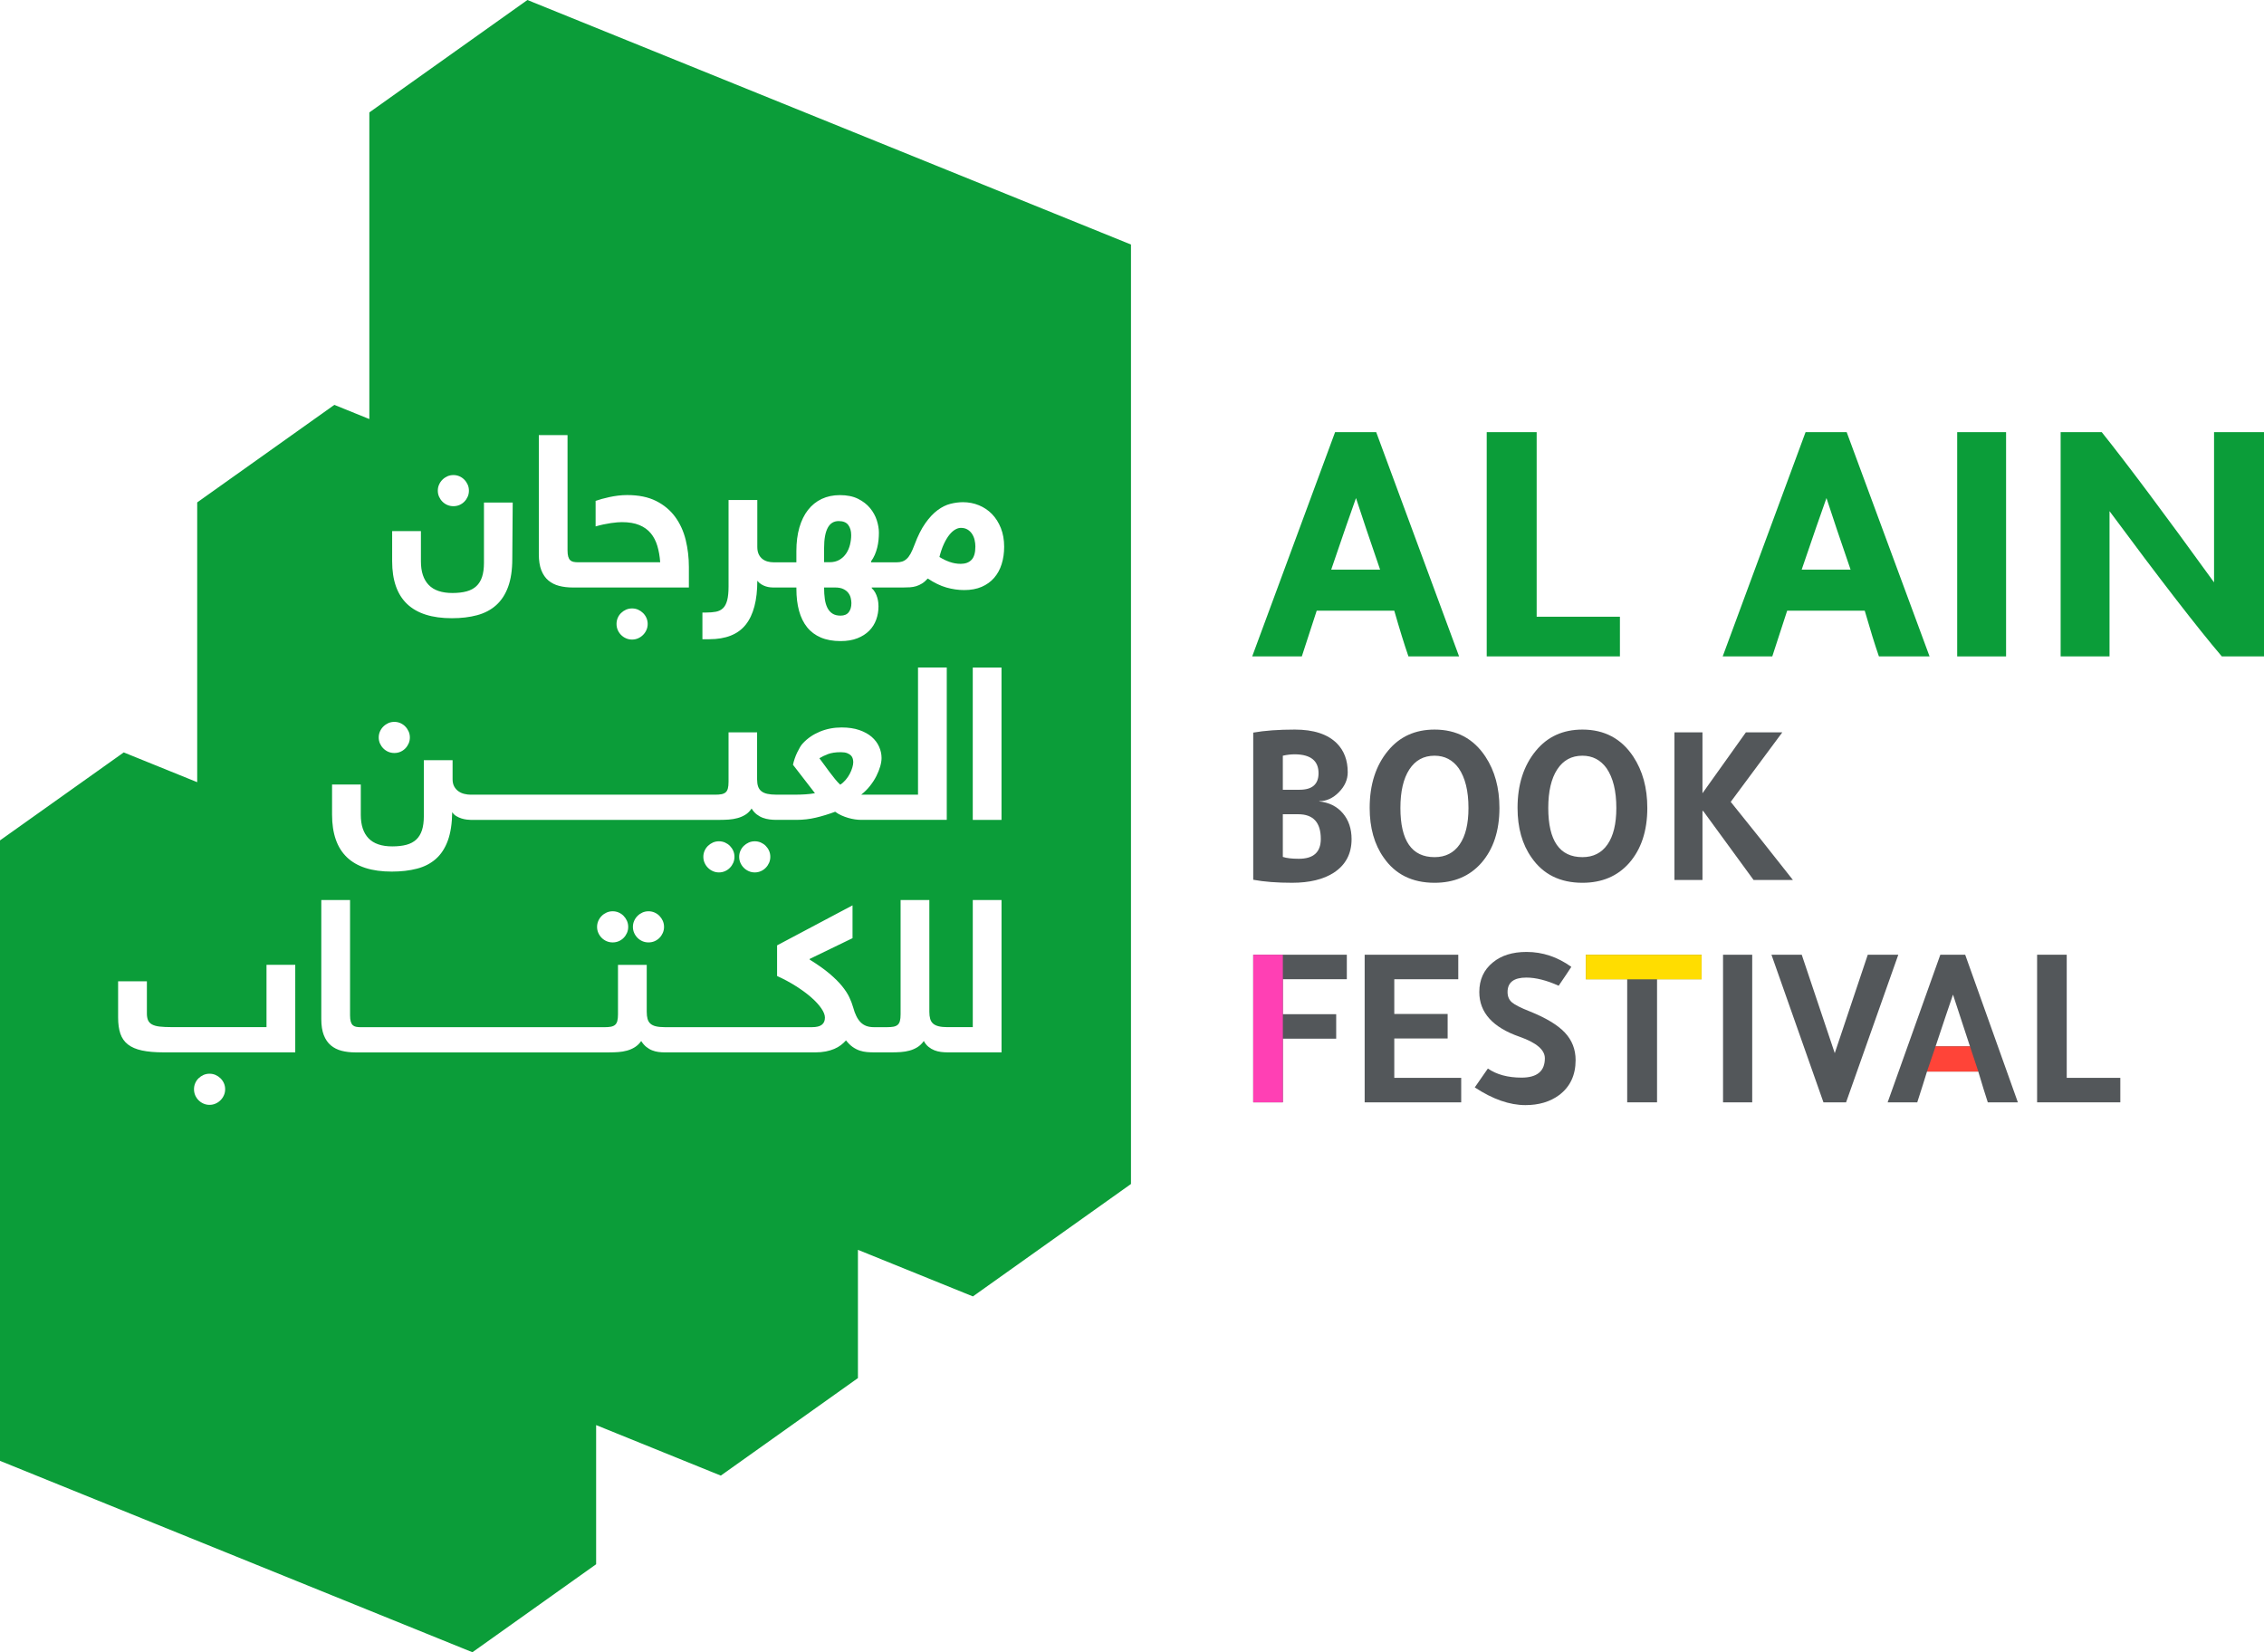 <?xml version="1.0" encoding="utf-8"?>
<!-- Generator: Adobe Illustrator 26.5.0, SVG Export Plug-In . SVG Version: 6.00 Build 0)  -->
<svg version="1.1" id="alainlogo" xmlns="http://www.w3.org/2000/svg" xmlns:xlink="http://www.w3.org/1999/xlink" x="0px" y="0px"
	 viewBox="0 0 1300.87 949.26" style="enable-background:new 0 0 1300.87 949.26;" xml:space="preserve">
<style type="text/css">
	.st0{fill:#0B9D39;}
	.st1{fill:#53575A;}
	.st2{fill:#FFDD00;}
	.st3{fill:#FF40B4;}
	.st4{fill:#FF4438;}
</style>
<path class="st0" d="M482.32,321.63c1.6-0.94,2.89-2.16,3.89-3.66c1-1.49,1.73-3.17,2.19-5.03c0.45-1.86,0.69-3.68,0.69-5.48
	c0-2.4-0.57-4.35-1.68-5.84c-1.12-1.5-2.95-2.25-5.51-2.25c-2.83,0-4.94,1.31-6.31,3.92c-1.38,2.61-2.07,6.46-2.07,11.52v8.2h3.05
	C478.8,323.03,480.72,322.56,482.32,321.63z"/>
<path class="st0" d="M476.62,443.52c1.08,1.44,2.14,2.81,3.2,4.1c1.06,1.3,2.05,2.36,2.97,3.2c1.12-0.71,2.14-1.62,3.08-2.72
	c0.94-1.1,1.73-2.25,2.37-3.47c0.64-1.21,1.14-2.42,1.49-3.62c0.36-1.2,0.54-2.22,0.54-3.06c0-0.6-0.08-1.25-0.24-1.94
	c-0.16-0.7-0.5-1.33-1.02-1.89c-0.52-0.56-1.25-1.03-2.18-1.4c-0.94-0.38-2.19-0.57-3.74-0.57c-2.99,0-5.48,0.38-7.46,1.14
	c-1.97,0.76-3.59,1.54-4.82,2.34c0.8,1.04,1.7,2.25,2.7,3.65C474.5,440.67,475.54,442.08,476.62,443.52z"/>
<path class="st0" d="M487.49,340.73c-0.66-0.9-1.6-1.66-2.84-2.27c-1.23-0.62-2.83-0.93-4.79-0.93h-6.35c0,2.44,0.14,4.64,0.42,6.62
	c0.28,1.97,0.78,3.67,1.5,5.09c0.71,1.42,1.68,2.51,2.9,3.29c1.21,0.78,2.76,1.17,4.64,1.17c2.12,0,3.68-0.66,4.7-1.97
	c1.02-1.32,1.53-3.05,1.53-5.21c0-0.84-0.12-1.79-0.36-2.84C488.61,342.6,488.16,341.62,487.49,340.73z"/>
<path class="st0" d="M558.53,306.75c-0.68-1.04-1.55-1.88-2.6-2.51c-1.06-0.64-2.35-0.96-3.86-0.96c-1.04,0-2.12,0.33-3.26,0.99
	c-1.14,0.66-2.26,1.68-3.36,3.05c-1.1,1.38-2.13,3.12-3.11,5.21c-0.98,2.1-1.83,4.59-2.55,7.46c1.8,1.16,3.74,2.1,5.84,2.84
	c2.1,0.74,4.22,1.11,6.38,1.11c2.67,0,4.75-0.77,6.22-2.31c1.48-1.54,2.21-4.09,2.21-7.64c0-1.23-0.15-2.49-0.45-3.77
	C559.7,308.94,559.21,307.79,558.53,306.75z"/>
<path class="st0" d="M303.05,0l-90.83,64.59v176.17l-20.11-8.15l-78.8,56.03v160.74l-42.21-17.1L0,482.83v356.46l271.44,109.96
	l71.09-50.55v-79.95l71.63,29.02l78.8-56.03v-73.68l66.06,26.76l90.83-64.59V140.49L303.05,0z M309.58,249.99h16.52v66.22
	c0,1.48,0.13,2.67,0.39,3.57c0.26,0.9,0.64,1.58,1.14,2.07c0.5,0.48,1.13,0.8,1.89,0.95c0.76,0.16,1.64,0.24,2.63,0.24h2.22h0.12
	h44.85c-0.24-3.39-0.78-6.5-1.62-9.34c-0.84-2.83-2.1-5.27-3.77-7.3c-1.68-2.04-3.87-3.61-6.59-4.74
	c-2.71-1.12-6.07-1.68-10.05-1.68c-0.64,0-1.51,0.04-2.6,0.12c-1.1,0.08-2.33,0.22-3.68,0.42c-1.36,0.2-2.8,0.46-4.31,0.78
	c-1.52,0.32-3.01,0.7-4.49,1.14v-14.67c0.99-0.36,2.17-0.73,3.53-1.11c1.36-0.38,2.83-0.73,4.4-1.08c1.58-0.34,3.23-0.62,4.97-0.84
	c1.73-0.21,3.48-0.32,5.24-0.32c6.59,0,12.13,1.14,16.64,3.41c4.51,2.27,8.16,5.33,10.96,9.16c2.79,3.83,4.8,8.24,6.02,13.2
	c1.21,4.97,1.83,10.15,1.83,15.54v11.8h-61.31h-0.12h-5.27c-2.87,0-5.49-0.31-7.87-0.93c-2.38-0.62-4.43-1.66-6.16-3.11
	c-1.74-1.45-3.09-3.42-4.05-5.87c-0.95-2.46-1.44-5.51-1.44-9.19V249.99z M372.15,358.48c0,1.24-0.24,2.4-0.72,3.47
	c-0.48,1.08-1.13,2.03-1.95,2.84c-0.82,0.82-1.77,1.47-2.84,1.94c-1.08,0.48-2.24,0.72-3.47,0.72c-1.24,0-2.4-0.24-3.47-0.72
	c-1.08-0.47-2.03-1.12-2.84-1.94c-0.82-0.82-1.45-1.77-1.92-2.84c-0.45-1.08-0.69-2.23-0.69-3.47c0-1.23,0.23-2.39,0.69-3.47
	c0.46-1.08,1.1-2.02,1.92-2.82c0.82-0.8,1.77-1.44,2.84-1.92c1.08-0.47,2.23-0.71,3.47-0.71c1.23,0,2.4,0.24,3.47,0.71
	c1.07,0.48,2.02,1.12,2.84,1.92c0.82,0.8,1.47,1.74,1.95,2.82C371.91,356.09,372.15,357.24,372.15,358.48z M252.28,278.43
	c0.48-1.08,1.12-2.03,1.94-2.84c0.82-0.82,1.77-1.47,2.84-1.95c1.08-0.47,2.23-0.71,3.47-0.71c1.23,0,2.4,0.24,3.47,0.71
	c1.08,0.48,2.01,1.13,2.81,1.95s1.44,1.77,1.92,2.84c0.48,1.08,0.71,2.23,0.71,3.47c0,1.24-0.23,2.4-0.71,3.47
	c-0.48,1.08-1.12,2.03-1.92,2.84c-0.8,0.82-1.73,1.45-2.81,1.92c-1.08,0.46-2.24,0.69-3.47,0.69c-1.24,0-2.4-0.23-3.47-0.69
	c-1.08-0.46-2.03-1.1-2.84-1.92c-0.82-0.82-1.46-1.77-1.94-2.84c-0.48-1.08-0.72-2.23-0.72-3.47
	C251.56,280.66,251.8,279.51,252.28,278.43z M225.34,305.13h16.52v17.42c0,5.91,1.49,10.41,4.46,13.5
	c2.97,3.09,7.51,4.64,13.62,4.64c3.15,0,5.87-0.31,8.14-0.93c2.28-0.62,4.15-1.62,5.63-2.99c1.47-1.38,2.57-3.16,3.29-5.36
	s1.08-4.87,1.08-8.02v-34.67h16.52l-0.24,32.33c0,6.38-0.8,11.76-2.4,16.11c-1.59,4.35-3.89,7.86-6.88,10.54
	c-2.99,2.68-6.63,4.59-10.92,5.75c-4.29,1.16-9.13,1.73-14.52,1.73c-22.88,0-34.31-10.92-34.31-32.75V305.13z M218.33,420.23
	c0.48-1.08,1.13-2.03,1.95-2.84c0.81-0.82,1.77-1.47,2.84-1.95c1.08-0.47,2.24-0.71,3.47-0.71c1.24,0,2.4,0.24,3.47,0.71
	c1.08,0.48,2.01,1.13,2.81,1.95c0.8,0.82,1.44,1.77,1.92,2.84c0.48,1.08,0.72,2.23,0.72,3.47c0,1.23-0.24,2.39-0.72,3.47
	c-0.48,1.08-1.12,2.03-1.92,2.84c-0.8,0.82-1.73,1.45-2.81,1.92c-1.08,0.46-2.23,0.69-3.47,0.69c-1.23,0-2.4-0.23-3.47-0.69
	c-1.07-0.46-2.03-1.1-2.84-1.92c-0.82-0.82-1.47-1.77-1.95-2.84c-0.48-1.08-0.72-2.23-0.72-3.47
	C217.61,422.47,217.85,421.31,218.33,420.23z M190.79,450.71h16.52v17.42c0,5.91,1.49,10.41,4.46,13.5
	c2.97,3.09,7.51,4.64,13.62,4.64c3.15,0,5.87-0.31,8.14-0.92c2.28-0.62,4.15-1.62,5.63-2.99c1.47-1.38,2.57-3.17,3.29-5.36
	c0.72-2.2,1.08-4.87,1.08-8.03v-32.21h16.52v10.9c0,1.68,0.32,3.08,0.95,4.22c0.64,1.14,1.46,2.05,2.46,2.75
	c1,0.69,2.12,1.2,3.36,1.49c1.23,0.3,2.46,0.45,3.65,0.45h18.62h18.62h18.62h0.01h18.62h18.62h18.62h18.62h10.06
	c1.44,0,2.64-0.09,3.62-0.27c0.98-0.18,1.78-0.53,2.4-1.05c0.62-0.51,1.06-1.27,1.32-2.24c0.26-0.98,0.39-2.25,0.39-3.81v-28.44
	h16.41v27c0,1.6,0.19,2.96,0.57,4.07c0.38,1.12,1,2.03,1.86,2.72c0.86,0.7,1.99,1.21,3.41,1.53c1.42,0.32,3.16,0.48,5.24,0.48h10.96
	c1.75,0,3.62-0.06,5.6-0.18c1.97-0.12,3.84-0.34,5.6-0.66l-12.63-16.34c0.24-1.12,0.57-2.3,0.99-3.53c0.42-1.24,0.9-2.42,1.44-3.53
	c0.54-1.12,1.08-2.14,1.64-3.09c0.56-0.94,1.12-1.68,1.68-2.24c2.63-2.84,5.87-5.05,9.73-6.65c3.85-1.59,8.01-2.39,12.48-2.39
	c3.87,0,7.26,0.5,10.15,1.49c2.89,1,5.28,2.32,7.16,3.95c1.87,1.64,3.28,3.51,4.22,5.63c0.94,2.12,1.41,4.27,1.41,6.46
	c0,1.44-0.26,3.07-0.78,4.88c-0.52,1.81-1.27,3.68-2.25,5.6c-0.97,1.92-2.2,3.79-3.65,5.62c-1.45,1.84-3.12,3.49-5,4.97h18.14h0.01
	h14.48v-73.05h16.52v87.54h-31.01h-0.01h-18.14c-1.12,0-2.3-0.09-3.56-0.27c-1.26-0.18-2.55-0.46-3.86-0.84
	c-1.31-0.38-2.62-0.86-3.92-1.44c-1.3-0.58-2.51-1.29-3.62-2.12c-3.75,1.4-7.44,2.53-11.05,3.38c-3.61,0.86-7.35,1.29-11.22,1.29
	h-11.5c-1.28,0-2.58-0.08-3.89-0.24c-1.32-0.16-2.6-0.47-3.86-0.93c-1.25-0.45-2.44-1.12-3.56-1.97c-1.12-0.86-2.1-1.99-2.94-3.38
	c-1,1.52-2.2,2.71-3.59,3.57c-1.4,0.86-2.9,1.51-4.52,1.94c-1.62,0.44-3.29,0.72-5.03,0.84c-1.74,0.12-3.44,0.18-5.12,0.18h-12.75
	H382.2h-18.62h-18.62h-18.62h-0.01h-18.62H289.1h-18.62c-0.6,0-1.39-0.06-2.36-0.18c-0.98-0.12-1.97-0.34-2.99-0.66
	c-1.02-0.32-2.01-0.77-2.96-1.34c-0.96-0.58-1.74-1.33-2.34-2.25c-0.08,6.5-0.92,11.94-2.51,16.32c-1.6,4.37-3.88,7.87-6.86,10.51
	c-2.97,2.63-6.59,4.51-10.87,5.62c-4.27,1.12-9.1,1.68-14.48,1.68c-22.88,0-34.31-10.92-34.31-32.75V450.71z M442.61,492.26
	c0,1.24-0.24,2.4-0.71,3.47c-0.48,1.08-1.12,2.03-1.92,2.84c-0.8,0.82-1.74,1.47-2.82,1.94c-1.08,0.48-2.23,0.72-3.47,0.72
	c-1.24,0-2.4-0.24-3.47-0.72c-1.08-0.47-2.03-1.12-2.84-1.94c-0.82-0.82-1.47-1.77-1.94-2.84c-0.48-1.08-0.72-2.23-0.72-3.47
	c0-1.23,0.24-2.4,0.72-3.47c0.47-1.08,1.12-2.02,1.94-2.82c0.82-0.8,1.77-1.44,2.84-1.92c1.08-0.47,2.23-0.71,3.47-0.71
	c1.23,0,2.39,0.24,3.47,0.71c1.08,0.48,2.02,1.12,2.82,1.92c0.79,0.8,1.44,1.74,1.92,2.82
	C442.37,489.86,442.61,491.02,442.61,492.26z M422.02,492.26c0,1.24-0.24,2.4-0.71,3.47c-0.48,1.08-1.12,2.03-1.92,2.84
	c-0.8,0.82-1.74,1.47-2.82,1.94c-1.08,0.48-2.23,0.72-3.47,0.72c-1.24,0-2.4-0.24-3.47-0.72c-1.08-0.47-2.03-1.12-2.84-1.94
	c-0.82-0.82-1.47-1.77-1.94-2.84c-0.48-1.08-0.72-2.23-0.72-3.47c0-1.23,0.24-2.4,0.72-3.47c0.47-1.08,1.12-2.02,1.94-2.82
	c0.82-0.8,1.77-1.44,2.84-1.92c1.08-0.47,2.23-0.71,3.47-0.71c1.23,0,2.39,0.24,3.47,0.71c1.08,0.48,2.02,1.12,2.82,1.92
	c0.79,0.8,1.44,1.74,1.92,2.82C421.78,489.86,422.02,491.02,422.02,492.26z M381.55,532.52c0,1.24-0.24,2.4-0.71,3.47
	c-0.48,1.08-1.12,2.03-1.92,2.84c-0.8,0.82-1.74,1.45-2.82,1.92c-1.08,0.46-2.23,0.69-3.47,0.69c-1.24,0-2.4-0.23-3.47-0.69
	c-1.08-0.46-2.03-1.1-2.84-1.92c-0.82-0.82-1.47-1.77-1.94-2.84c-0.48-1.08-0.72-2.23-0.72-3.47c0-1.23,0.24-2.39,0.72-3.47
	c0.47-1.08,1.12-2.03,1.94-2.84c0.82-0.82,1.77-1.47,2.84-1.95c1.08-0.47,2.23-0.71,3.47-0.71c1.23,0,2.39,0.24,3.47,0.71
	c1.08,0.48,2.02,1.13,2.82,1.95c0.79,0.82,1.44,1.77,1.92,2.84C381.31,530.13,381.55,531.28,381.55,532.52z M360.96,532.52
	c0,1.24-0.24,2.4-0.71,3.47c-0.48,1.08-1.12,2.03-1.92,2.84c-0.8,0.82-1.74,1.45-2.82,1.92c-1.08,0.46-2.23,0.69-3.47,0.69
	c-1.24,0-2.4-0.23-3.47-0.69c-1.08-0.46-2.03-1.1-2.84-1.92c-0.82-0.82-1.47-1.77-1.94-2.84c-0.48-1.08-0.72-2.23-0.72-3.47
	c0-1.23,0.24-2.39,0.72-3.47c0.47-1.08,1.12-2.03,1.94-2.84c0.82-0.82,1.77-1.47,2.84-1.95c1.08-0.47,2.23-0.71,3.47-0.71
	c1.23,0,2.39,0.24,3.47,0.71c1.08,0.48,2.02,1.13,2.82,1.95c0.79,0.82,1.44,1.77,1.92,2.84
	C360.71,530.13,360.96,531.28,360.96,532.52z M128.65,629.27c-0.48,1.08-1.13,2.03-1.95,2.84c-0.82,0.82-1.76,1.47-2.84,1.94
	c-1.08,0.48-2.24,0.72-3.47,0.72c-1.24,0-2.4-0.24-3.47-0.72c-1.08-0.47-2.03-1.12-2.84-1.94c-0.82-0.82-1.45-1.77-1.92-2.84
	c-0.45-1.08-0.69-2.23-0.69-3.47c0-1.23,0.23-2.4,0.69-3.47c0.46-1.08,1.1-2.02,1.92-2.82c0.82-0.8,1.77-1.44,2.84-1.92
	c1.08-0.47,2.23-0.71,3.47-0.71c1.23,0,2.4,0.24,3.47,0.71c1.08,0.48,2.02,1.12,2.84,1.92c0.82,0.8,1.47,1.74,1.95,2.82
	c0.48,1.07,0.72,2.23,0.72,3.47C129.37,627.04,129.13,628.2,128.65,629.27z M169.66,604.61H94.1c-4.99,0-9.16-0.36-12.51-1.08
	c-3.36-0.72-6.05-1.88-8.09-3.47c-2.03-1.59-3.48-3.66-4.34-6.2c-0.86-2.53-1.29-5.62-1.29-9.25v-20.84H84.4v18.5
	c0,1.55,0.22,2.84,0.66,3.86c0.44,1.02,1.2,1.83,2.28,2.43c1.08,0.6,2.54,1.01,4.4,1.23c1.86,0.21,4.2,0.32,7.03,0.32h54.36v-35.8
	h16.52V604.61z M575.48,604.61h-31.01c-1.23,0-2.51-0.08-3.8-0.24c-1.3-0.16-2.56-0.48-3.77-0.95c-1.21-0.48-2.36-1.15-3.41-2.01
	c-1.06-0.86-1.95-1.97-2.67-3.33c-1.07,1.52-2.31,2.71-3.71,3.57s-2.9,1.51-4.49,1.94c-1.6,0.44-3.27,0.72-5,0.84
	c-1.73,0.12-3.46,0.18-5.18,0.18h-10.3c-1.36,0-2.72-0.06-4.1-0.18c-1.38-0.12-2.75-0.41-4.1-0.86c-1.36-0.46-2.7-1.15-4.01-2.07
	c-1.31-0.92-2.59-2.18-3.83-3.77c-0.84,0.95-1.81,1.86-2.91,2.7c-1.1,0.84-2.36,1.57-3.8,2.18c-1.44,0.62-3.07,1.11-4.88,1.47
	c-1.82,0.36-3.85,0.54-6.08,0.54h-30.53h-18.62h-0.01h-18.62h-18.62c-1.24,0-2.47-0.08-3.72-0.24c-1.23-0.16-2.43-0.47-3.59-0.93
	c-1.16-0.45-2.27-1.12-3.35-1.97c-1.08-0.86-2.05-1.99-2.94-3.38c-1.07,1.52-2.31,2.71-3.71,3.57c-1.4,0.86-2.9,1.51-4.49,1.94
	c-1.6,0.44-3.27,0.72-5,0.84c-1.73,0.12-3.46,0.18-5.18,0.18h-10.3h-18.62h-18.62H283.9h-0.01h-18.62h-18.62h-18.62h-18.5h-0.12
	h-5.27c-2.87,0-5.49-0.31-7.87-0.93s-4.43-1.66-6.16-3.11c-1.74-1.45-3.09-3.42-4.05-5.87c-0.95-2.46-1.44-5.51-1.44-9.19v-68.43
	h16.52v66.22c0,1.48,0.13,2.67,0.39,3.57s0.64,1.58,1.14,2.07c0.5,0.48,1.13,0.8,1.89,0.95c0.76,0.16,1.64,0.24,2.63,0.24h2.21h0.12
	h18.5h18.62h18.62h18.62h0.01h18.62h18.62h18.62h7.61c1.44,0,2.64-0.09,3.62-0.27c0.98-0.18,1.78-0.53,2.4-1.05
	c0.62-0.51,1.06-1.27,1.32-2.24c0.26-0.98,0.39-2.25,0.39-3.81v-28.44h16.52v27c0,1.6,0.16,2.96,0.48,4.07
	c0.32,1.12,0.86,2.03,1.64,2.72c0.78,0.7,1.84,1.21,3.2,1.53c1.36,0.32,3.06,0.48,5.09,0.48h18.62h18.62h0.01h18.62h28.68
	c2.56,0,4.44-0.45,5.63-1.38c1.2-0.92,1.79-2.29,1.79-4.13c0-1.51-0.69-3.28-2.07-5.3c-1.38-2.01-3.29-4.1-5.74-6.25
	c-2.46-2.16-5.36-4.3-8.72-6.44c-3.35-2.14-7-4.1-10.96-5.9v-17.6l43.35-22.99v18.86l-24.6,11.91v0.42
	c4.59,2.83,8.37,5.51,11.34,8.02c2.97,2.51,5.38,4.9,7.22,7.16c1.84,2.25,3.23,4.4,4.2,6.44c0.95,2.03,1.7,3.97,2.21,5.81
	c0.51,1.92,1.12,3.58,1.83,5c0.69,1.42,1.51,2.59,2.42,3.53c0.92,0.94,2.01,1.65,3.26,2.13c1.26,0.47,2.73,0.71,4.4,0.71h7.61
	c1.44,0,2.64-0.09,3.62-0.27c0.98-0.18,1.78-0.53,2.4-1.05c0.62-0.51,1.06-1.27,1.32-2.24c0.26-0.98,0.39-2.25,0.39-3.81v-65.68
	h16.52v64.24c0,1.56,0.16,2.9,0.48,4.01c0.32,1.12,0.86,2.03,1.64,2.72c0.78,0.7,1.84,1.22,3.2,1.56c1.36,0.34,3.08,0.51,5.15,0.51
	h14.49v-73.04h16.52V604.61z M558.94,471.06v-87.54h16.52v87.54H558.94z M575.54,324.08c-0.95,3.05-2.39,5.68-4.31,7.9
	c-1.92,2.21-4.31,3.94-7.18,5.18c-2.88,1.23-6.21,1.85-10,1.85c-3.39,0-6.81-0.49-10.24-1.46c-3.44-0.98-7.01-2.71-10.72-5.18
	c-1.12,1.24-2.23,2.2-3.33,2.88c-1.1,0.68-2.21,1.19-3.35,1.53c-1.14,0.34-2.31,0.55-3.53,0.63c-1.21,0.08-2.51,0.12-3.86,0.12
	h-5.93h-12.22v0.36c0.84,0.76,1.52,1.63,2.04,2.6c0.52,0.98,0.92,1.97,1.2,2.97c0.28,0.99,0.46,1.92,0.54,2.78s0.12,1.55,0.12,2.07
	c0,2.71-0.44,5.28-1.32,7.7c-0.88,2.42-2.21,4.53-4.01,6.35c-1.79,1.81-4.06,3.26-6.79,4.34c-2.73,1.08-5.96,1.62-9.67,1.62
	c-4.35,0-8.12-0.68-11.31-2.03c-3.2-1.36-5.83-3.33-7.9-5.9c-2.07-2.58-3.62-5.72-4.64-9.43c-1.02-3.72-1.53-7.9-1.53-12.57v-0.84
	h-12.04c0,0,0,0,0,0c0,0,0,0,0,0h-1.14c-0.52,0-1.16-0.04-1.92-0.12c-0.76-0.08-1.57-0.25-2.42-0.51c-0.86-0.26-1.71-0.65-2.57-1.17
	c-0.86-0.51-1.65-1.21-2.37-2.09c0,11.22-2.21,19.62-6.64,25.21c-4.43,5.59-11.43,8.38-21.01,8.38h-3.89v-15.33h1.97
	c2.23,0,4.17-0.16,5.81-0.47c1.64-0.32,2.99-1,4.07-2.04c1.08-1.04,1.87-2.55,2.39-4.55c0.52-2,0.78-4.65,0.78-7.96v-49.64h16.52v27
	c0,1.64,0.27,3.03,0.81,4.16c0.54,1.14,1.25,2.05,2.12,2.72c0.88,0.68,1.88,1.17,2.99,1.47c1.12,0.3,2.23,0.45,3.35,0.45h1.14
	c0,0,0,0,0,0s0,0,0,0h12.04v-6.4c0-5.07,0.58-9.6,1.73-13.59c1.16-3.99,2.81-7.36,4.97-10.11s4.78-4.86,7.87-6.32
	c3.1-1.45,6.58-2.18,10.45-2.18c4.11,0,7.58,0.71,10.42,2.12c2.83,1.42,5.14,3.2,6.92,5.36c1.77,2.16,3.06,4.49,3.86,7
	c0.8,2.52,1.2,4.87,1.2,7.07c0,1.36-0.07,2.77-0.21,4.22c-0.14,1.45-0.39,2.92-0.75,4.37c-0.36,1.45-0.83,2.85-1.41,4.19
	c-0.58,1.34-1.29,2.57-2.12,3.68v0.6h12.57h2.16c1.12,0,2.14-0.14,3.05-0.42c0.92-0.28,1.79-0.78,2.6-1.5
	c0.82-0.71,1.58-1.72,2.31-3.02c0.71-1.3,1.45-2.97,2.21-5c1.92-5.15,4.01-9.33,6.29-12.54c2.27-3.22,4.63-5.72,7.07-7.51
	c2.43-1.8,4.88-3,7.36-3.62c2.47-0.62,4.87-0.93,7.19-0.93c3.23,0,6.28,0.59,9.16,1.77c2.87,1.18,5.38,2.86,7.51,5.06
	c2.13,2.2,3.83,4.88,5.09,8.05c1.26,3.18,1.89,6.74,1.89,10.69C576.98,317.69,576.5,321.03,575.54,324.08z"/>
<path class="st0" d="M767.13,248.28h23.62l47.63,128.85h-29.1c-2.31-6.64-5.02-15.4-8.14-26.26h-44.58
	c-3.12,9.64-5.98,18.39-8.55,26.26H719.5L767.13,248.28z M779.14,286.14c-2.98,8.28-7.74,21.99-14.24,41.12h28.09
	C787.14,310.3,782.53,296.59,779.14,286.14z"/>
<path class="st0" d="M854.25,377.13V248.28h28.7v106.05h47.84v22.8H854.25z"/>
<path class="st0" d="M1037.46,248.28h23.62l47.63,128.85h-29.1c-2.31-6.64-5.02-15.4-8.15-26.26h-44.58
	c-3.12,9.64-5.98,18.39-8.55,26.26h-28.49L1037.46,248.28z M1049.47,286.14c-2.98,8.28-7.74,21.99-14.24,41.12h28.09
	C1057.47,310.3,1052.86,296.59,1049.47,286.14z"/>
<path class="st0" d="M1152.67,248.28v128.85h-28.09V248.28H1152.67z"/>
<path class="st0" d="M1184.02,377.13V248.28h23.62c14.65,18.32,36.16,47.09,64.53,86.31v-86.31h28.7v128.85h-24.23
	c-13.98-16.42-35.49-44.24-64.53-83.46v83.46H1184.02z"/>
<path class="st1" d="M720.09,505.44v-84.54c6.58-1.16,14.55-1.74,23.9-1.74c10.83,0,18.88,2.64,24.16,7.91
	c4.16,4.2,6.24,9.74,6.24,16.61c0,4.2-1.69,8.02-5.07,11.45c-3.38,3.44-7.15,5.16-11.3,5.16v0.13c5.72,0.63,10.24,2.9,13.58,6.83
	c3.33,3.93,5,8.89,5,14.87c0,8.4-3.42,14.83-10.26,19.29c-5.98,3.84-13.95,5.76-23.9,5.76C733.77,507.18,726.32,506.6,720.09,505.44
	z M737.1,434.17v19.56h9.61c7.28,0,10.91-3.17,10.91-9.51c0-7.05-4.42-10.67-13.25-10.85h-0.39
	C741.82,433.36,739.53,433.63,737.1,434.17z M737.1,467.8v24.52c2.16,0.72,5.24,1.07,9.22,1.07c8.4,0,12.6-3.79,12.6-11.39
	c0-9.47-4.33-14.2-12.99-14.2H737.1z"/>
<path class="st1" d="M824.28,419.16c12.64,0,22.39,5.18,29.23,15.54c5.37,8.13,8.05,17.95,8.05,29.47c0,13.22-3.51,23.8-10.52,31.75
	c-6.67,7.5-15.59,11.26-26.76,11.26c-12.82,0-22.56-4.82-29.23-14.47c-5.37-7.59-8.05-17.1-8.05-28.54
	c0-13.4,3.51-24.34,10.52-32.82C804.18,423.23,813.1,419.16,824.28,419.16z M824.28,492.45c6.24,0,11.04-2.43,14.42-7.3
	c3.38-4.87,5.07-11.86,5.07-20.97c0-9.74-1.86-17.33-5.59-22.78c-3.47-4.82-8.1-7.23-13.9-7.23c-6.24,0-11.06,2.63-14.49,7.9
	c-3.42,5.27-5.13,12.64-5.13,22.11C804.66,483.02,811.2,492.45,824.28,492.45z"/>
<path class="st1" d="M909.24,419.16c12.64,0,22.39,5.18,29.23,15.54c5.37,8.13,8.06,17.95,8.06,29.47c0,13.22-3.51,23.8-10.52,31.75
	c-6.67,7.5-15.59,11.26-26.76,11.26c-12.82,0-22.56-4.82-29.23-14.47c-5.37-7.59-8.05-17.1-8.05-28.54
	c0-13.4,3.51-24.34,10.52-32.82C889.15,423.23,898.07,419.16,909.24,419.16z M909.24,492.45c6.24,0,11.04-2.43,14.42-7.3
	c3.38-4.87,5.07-11.86,5.07-20.97c0-9.74-1.86-17.33-5.59-22.78c-3.47-4.82-8.1-7.23-13.9-7.23c-6.24,0-11.06,2.63-14.49,7.9
	c-3.42,5.27-5.13,12.64-5.13,22.11C889.62,483.02,896.16,492.45,909.24,492.45z"/>
<path class="st1" d="M978.22,420.77v34.97c11.43-15.99,19.75-27.64,24.94-34.97h20.92c-8.92,12.06-18.79,25.37-29.62,39.92
	c11.34,14.02,23.25,28.98,35.73,44.88h-22.6c-7.97-10.99-17.63-24.2-28.97-39.66h-0.39v39.66h-16.11v-84.81H978.22z"/>
<path class="st1" d="M720.09,633.32v-84.81h53.78v14.07H737.1v20.1h30.66v14.07H737.1v36.57H720.09z"/>
<path class="st1" d="M784.13,548.52h53.78v14.07h-36.77v19.96h30.66v14.07h-30.66v22.64h38.45v14.07h-55.47V548.52z"/>
<path class="st1" d="M902.87,555.48c-1.56,2.41-3.98,6.03-7.28,10.85c-6.93-3.12-13.12-4.69-18.58-4.69
	c-7.19,0-10.78,2.77-10.78,8.31c0,2.5,0.82,4.47,2.47,5.89c1.64,1.43,5.07,3.17,10.26,5.22c9.35,3.75,16.09,7.82,20.2,12.19
	c4.11,4.38,6.17,9.65,6.17,15.81c0,8.66-3.16,15.36-9.48,20.1c-5.2,3.84-11.65,5.76-19.36,5.76c-9.09,0-18.79-3.39-29.1-10.18
	l7.53-10.85c5.02,3.48,11.47,5.23,19.36,5.23c8.92,0,13.38-3.71,13.38-11.12c0-4.82-4.81-8.93-14.42-12.32
	c-15.5-5.36-23.25-13.93-23.25-25.72c0-7.15,2.6-12.82,7.79-17.02c4.85-4.02,11.3-6.03,19.36-6.03
	C886.33,546.91,894.9,549.77,902.87,555.48z"/>
<path class="st1" d="M934.96,562.58h-23.77v-14.07h66.52v14.07h-25.59v70.74h-17.15V562.58z"/>
<path class="st1" d="M1006.8,548.52v84.81h-16.76v-84.81H1006.8z"/>
<path class="st1" d="M1035.26,548.52l18.97,56.54l18.97-56.54h17.54l-30.01,84.81h-12.99l-29.88-84.81H1035.26z"/>
<path class="st1" d="M1114.89,548.52h14.29l30.27,84.81h-17.28c-1.47-4.47-3.29-10.36-5.46-17.68h-29.49
	c-1.21,4.02-3.08,9.91-5.59,17.68h-17.02L1114.89,548.52z M1122.17,571.43c-2.43,7.05-5.76,16.97-10,29.74h19.75
	C1127.84,588.84,1124.59,578.93,1122.17,571.43z"/>
<path class="st1" d="M1170.5,633.32v-84.81h17.02v70.74h30.79v14.07H1170.5z"/>
<rect x="937.38" y="522.32" transform="matrix(6.123234e-17 -1 1 6.123234e-17 388.866 1500.027)" class="st2" width="14.13" height="66.52"/>
<path class="st3" d="M720.09,633.32v-84.81h17.02v14.07v20.1v14.07v36.57H720.09z"/>
<path class="st4" d="M1107.23,615.64l4.94-14.47h19.75l4.81,14.47H1107.23z M1112.16,601.17h19.75"/>
</svg>
